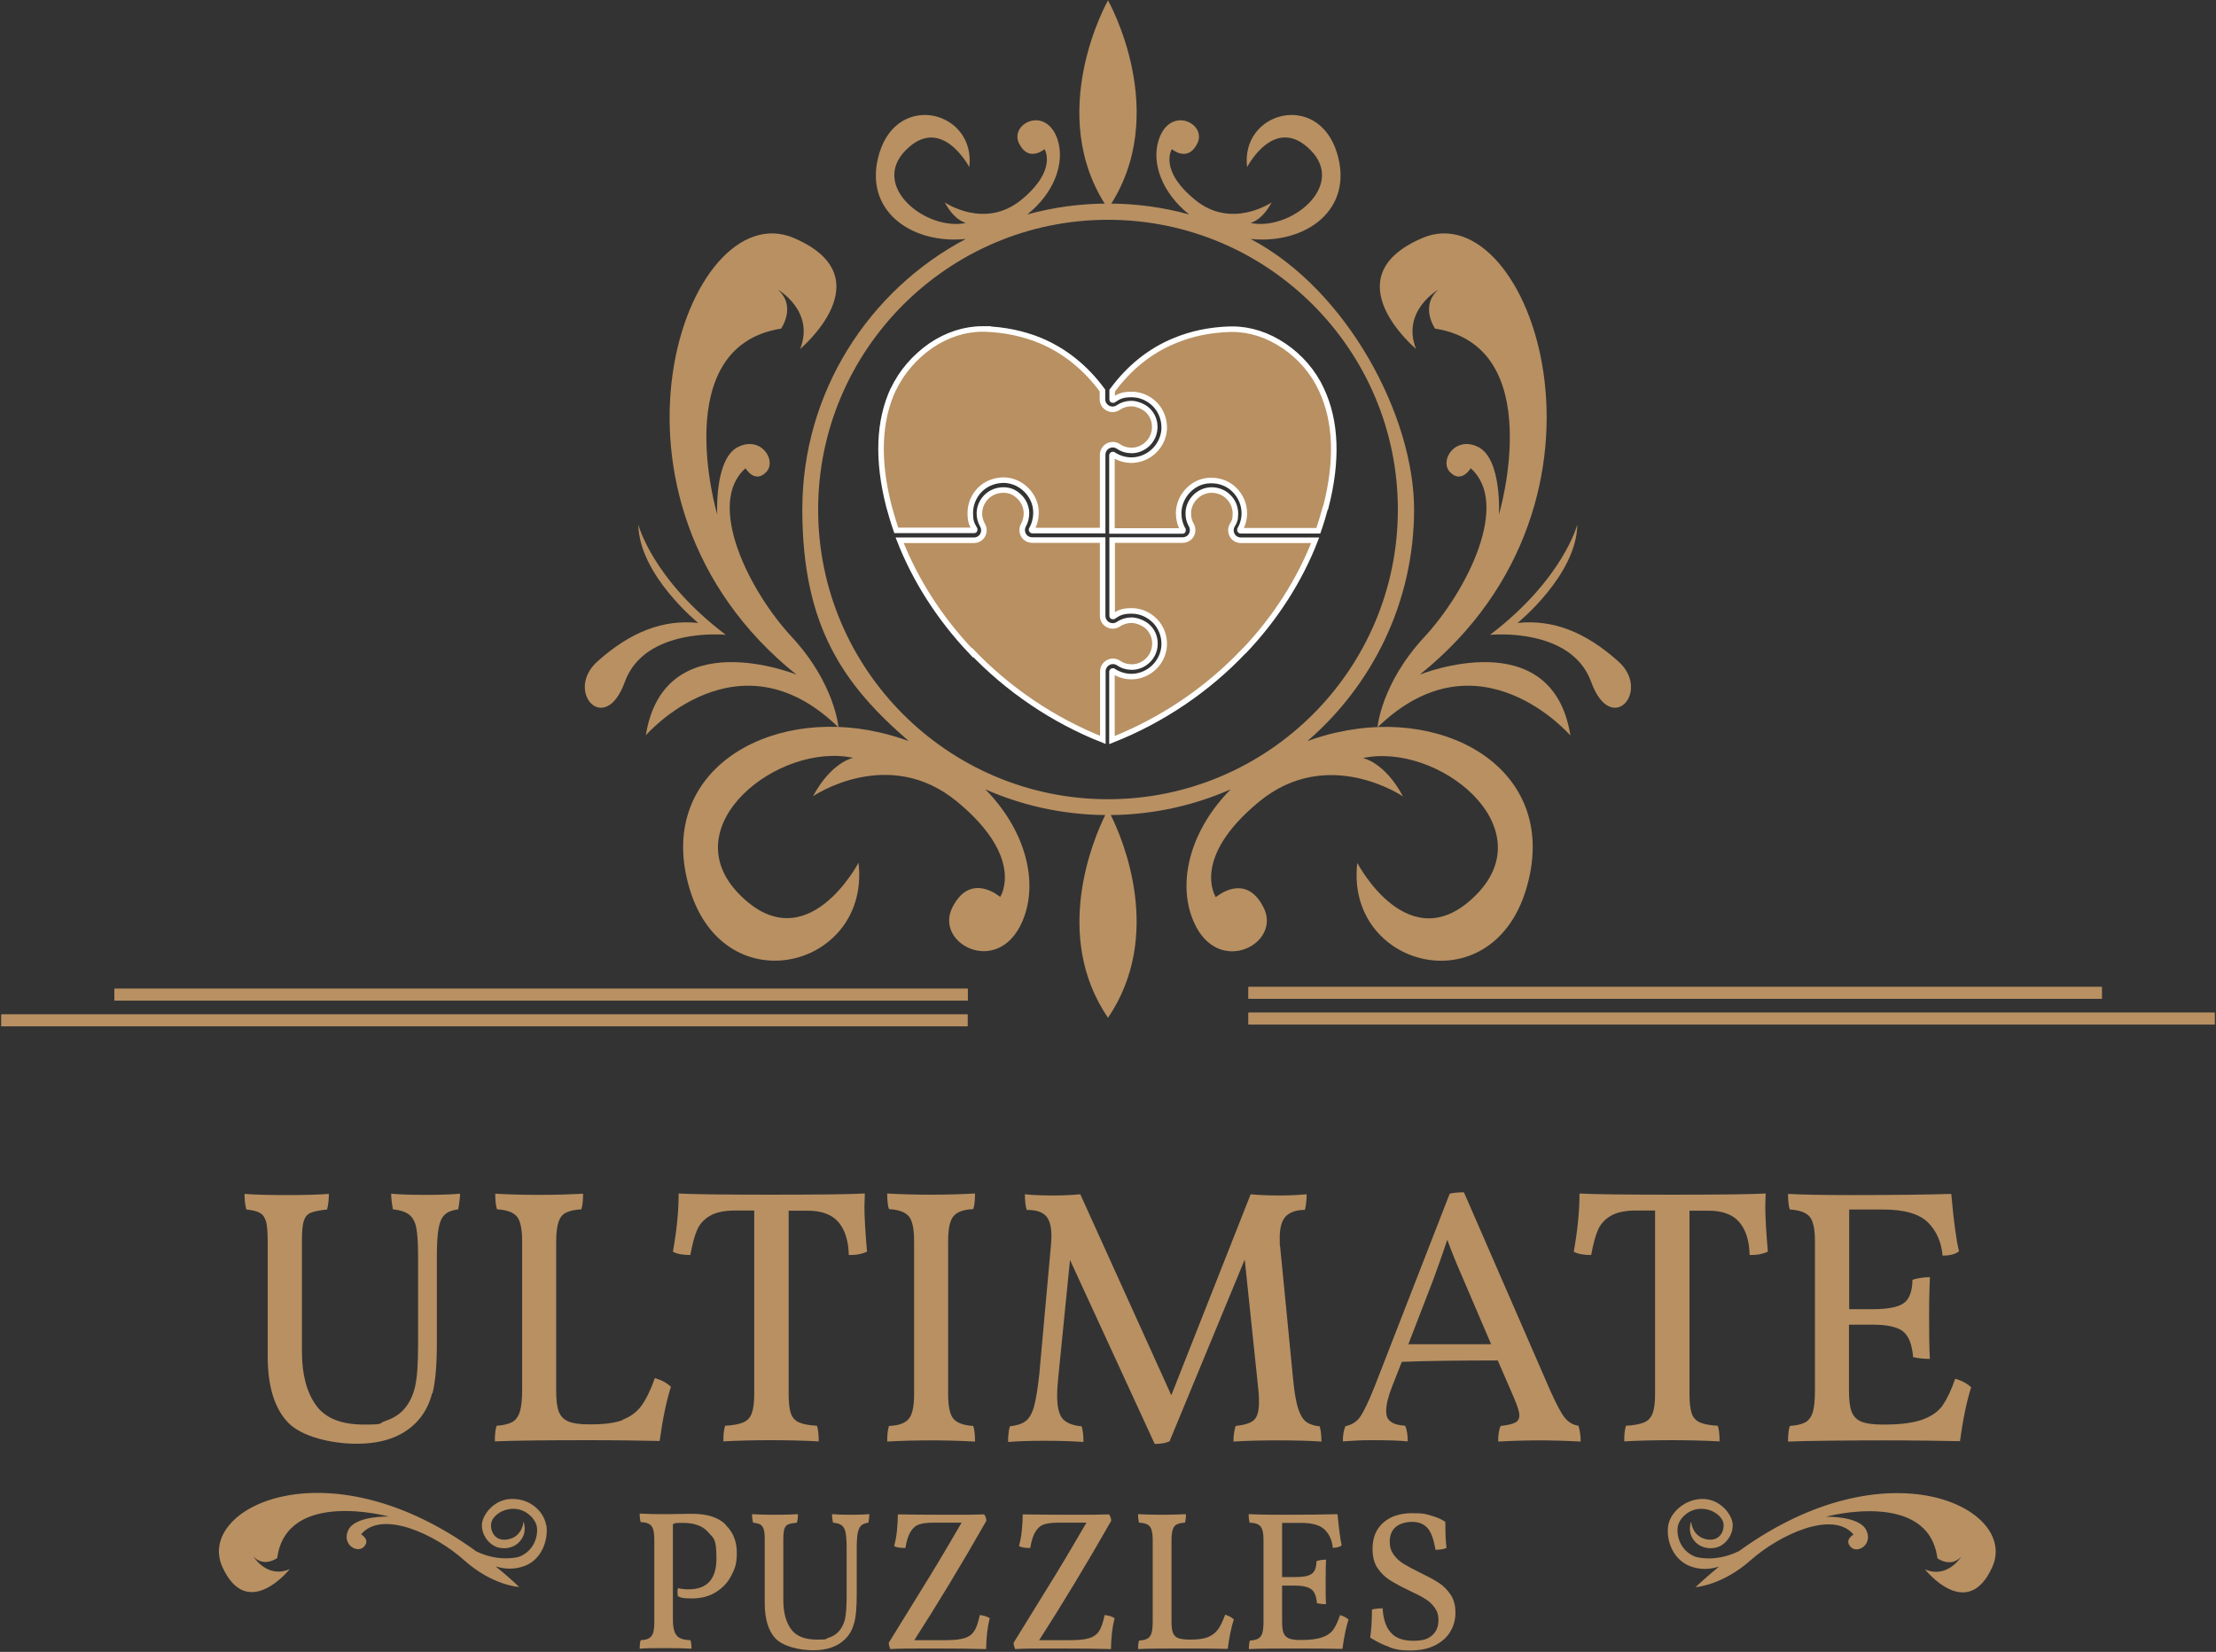 <?xml version="1.0" encoding="UTF-8"?>
<!-- Generated by Pixelmator Pro 3.6.17 -->
<svg width="1120" height="835" viewBox="0 0 1120 835" xmlns="http://www.w3.org/2000/svg">
    <rect x="0" y="0" width="1120" height="835" fill="#333333" stroke="none"/>
    <clipPath id="clipPath1">
        <path d="M 295.6 0.2 L 824.3 0.2 L 824.3 514.7 L 295.6 514.7 Z"/>
    </clipPath>
    <g id="Gruppe" clip-path="url(#clipPath1)">
        <g id="g1">
            <path id="Pfad" fill="#b89062" stroke="none" d="M 560 105.5 C 527.4 57.6 560 0.2 560 0.2 C 560 0.2 592.6 57.6 560 105.5"/>
            <path id="path1" fill="#b89062" stroke="none" d="M 326.3 371.8 C 326.3 371.8 372.8 318 423.8 367.7 C 423.8 367.7 422 345.6 400.3 322.1 C 378.5 298.7 356.6 254.5 376.8 236.7 C 376.8 236.7 381.4 244.6 387.2 238.7 C 392.9 232.8 384.5 219.9 372.7 226.1 C 361 232.4 362.5 260.1 362.5 260.1 C 362.5 260.1 337.3 175.2 394.8 166.1 C 394.8 166.1 402.7 154.7 393.1 146.4 C 393.1 146.4 412 157.1 404.4 176.4 C 404.4 176.4 447.7 140.2 401.2 120.3 C 347.1 97.2 291.7 252 402.5 341 C 402.5 341 335.7 314 326.4 371.7"/>
            <path id="path2" fill="#b89062" stroke="none" d="M 366.8 320.9 C 366.8 320.9 325.9 316.8 315.8 344.7 C 305.7 372.6 285.2 349.4 301.9 334.4 C 318.6 319.4 335.2 313 352.9 314.9 C 352.9 314.9 323 290.7 322.6 265.1 C 322.6 265.1 329.5 292.6 366.8 320.9"/>
            <path id="path3" fill="#b89062" stroke="none" d="M 793.7 371.8 C 793.7 371.8 747.3 318 696.2 367.7 C 696.2 367.7 698 345.6 719.8 322.1 C 741.5 298.7 763.5 254.5 743.3 236.7 C 743.3 236.7 738.7 244.6 732.9 238.7 C 727.2 232.8 735.6 219.9 747.4 226.1 C 759.1 232.4 757.6 260.1 757.6 260.1 C 757.6 260.1 782.8 175.2 725.3 166.1 C 725.3 166.1 717.4 154.7 727 146.4 C 727 146.4 708.1 157.1 715.7 176.4 C 715.7 176.4 672.4 140.2 718.9 120.3 C 773 97.2 828.5 252 717.6 341 C 717.6 341 784.4 314 793.7 371.7"/>
            <path id="path4" fill="#b89062" stroke="none" d="M 753.2 320.9 C 753.2 320.9 794.1 316.8 804.2 344.7 C 814.3 372.6 834.7 349.4 818 334.4 C 801.3 319.4 784.7 313 767 314.9 C 767 314.9 796.9 290.7 797.2 265.1 C 797.2 265.1 790.2 292.6 753.1 320.9"/>
            <path id="path5" fill="#b89062" stroke="none" d="M 675.7 370.2 C 670.5 371.4 665.5 372.9 660.8 374.6 C 693.7 346.2 714.7 304.3 714.7 257.5 C 714.7 210.7 681.2 146.7 632.1 120.8 C 659.8 123.6 684.6 106.1 675.7 77.2 C 666 45.9 626.9 56.5 630.3 84.5 C 630.3 84.5 644.2 57.5 662.4 75.9 C 680.5 94.2 652 116.9 632 112.7 C 632 112.7 637.8 111.6 642.7 102.3 C 642.7 102.3 622.5 116.2 604 101 C 585.4 85.8 592.3 75.4 592.3 75.4 C 592.3 75.4 600.4 82.4 605.2 72.4 C 610 62.4 591.5 53.2 585.7 70.5 C 581.7 82.3 587.4 97.6 601 108.4 C 588 104.8 574.3 102.9 560.1 102.9 C 545.9 102.9 532.3 104.8 519.2 108.4 C 532.8 97.6 538.4 82.3 534.5 70.5 C 528.7 53.2 510.2 62.4 515 72.4 C 519.8 82.4 527.9 75.4 527.9 75.4 C 527.9 75.4 534.7 85.8 516.2 101 C 497.6 116.2 477.5 102.3 477.5 102.3 C 482.4 111.6 488.2 112.7 488.2 112.7 C 468.2 116.9 439.6 94.2 457.8 75.9 C 475.9 57.6 489.9 84.5 489.9 84.5 C 493.3 56.5 454.2 45.9 444.5 77.2 C 435.6 106.1 460.4 123.6 488.1 120.8 C 439.1 146.7 405.5 198.3 405.5 257.5 C 405.5 316.7 426.4 346.2 459.3 374.6 C 454.6 372.9 449.6 371.4 444.4 370.2 C 387.3 357.1 330.8 390.6 348.6 449.5 C 366.5 508.5 440.1 488.9 433.9 436.1 C 433.9 436.1 407.5 486.6 373.6 452 C 339.7 417.4 393.6 375 431.2 383.1 C 431.2 383.1 420.3 385 410.9 402.5 C 410.9 402.5 448.9 376.5 483.7 405.2 C 518.5 433.9 505.5 453.4 505.5 453.4 C 505.5 453.4 490.4 440.2 481.2 459 C 472.1 477.8 506.8 495.1 517.9 462.7 C 524.5 443.2 517.2 418.5 498 399 C 516.6 407.2 537.1 411.8 558.6 412 C 552.7 424 531.7 472.9 560 514.5 C 588.3 472.8 567.4 424 561.4 412 C 582.9 411.8 603.4 407.2 622 399 C 602.7 418.5 595.4 443.3 602.1 462.8 C 613.2 495.2 647.9 477.8 638.8 459.1 C 629.7 440.3 614.5 453.5 614.5 453.5 C 614.5 453.5 601.5 434 636.3 405.3 C 671.1 376.6 709.1 402.6 709.1 402.6 C 699.8 385.1 688.8 383.2 688.8 383.2 C 726.4 375.1 780.2 417.5 746.3 452.1 C 712.4 486.7 686 436.2 686 436.2 C 679.8 488.9 753.5 508.5 771.3 449.6 C 789.2 390.6 732.6 357.1 675.5 370.3 M 560 404 C 479.2 404 413.5 338.3 413.5 257.6 C 413.5 176.9 479.2 111.1 560 111.1 C 640.8 111.1 706.5 176.8 706.5 257.6 C 706.5 338.4 640.8 404 560 404"/>
        </g>
    </g>
    <clipPath id="clipPath2">
        <path d="M 110.5 754.7 L 276.2 754.7 L 276.2 804.9 L 110.5 804.9 Z"/>
    </clipPath>
    <g id="g2" clip-path="url(#clipPath2)">
        <path id="path6" fill="#b89062" stroke="none" d="M 276 770.8 C 274.9 764.4 268.4 757.6 258.8 757.7 C 250 757.7 244.1 765.3 243.6 770.2 C 243.1 775.6 247.1 781.1 252 782.3 C 256.7 783.4 260.3 781.5 261.9 780 C 264.4 777.7 266.2 774.1 264.6 769.1 C 264.6 769.1 264.2 776.4 257.3 778 C 250.1 779.8 247.5 773.7 248.3 769.8 C 249 766.4 253.4 762.9 259 762.7 C 265.7 762.4 270.6 767.8 271.3 771.6 C 272.1 776 270.2 783.8 262.5 786.9 C 262.5 786.9 252.8 790 240.7 784.2 C 165.1 729.2 98.9 762.4 112.4 792.1 C 125.1 820 146.4 793.2 146.4 793.2 C 134.9 798.1 128.1 786.8 128.1 786.8 C 133.3 792.5 140.1 787.6 140.1 787.6 C 144.8 752.5 196.5 766.6 196.5 766.6 C 196.5 766.6 179.7 766.1 176.1 773.3 C 172.5 780.5 180.4 785.5 183.9 781.9 C 187.4 778.3 182.5 775.6 182.5 775.6 C 193 763 220 775.6 234.5 788.6 C 249 801.6 262.4 802.2 262.4 802.2 C 258.4 798.4 254.5 795 250.5 791.8 C 255 793.2 259.9 793.5 265.1 791.6 C 274.2 788.2 277.3 777.7 276.1 770.7"/>
    </g>
    <clipPath id="clipPath3">
        <path d="M 842.9 754.7 L 1008.7 754.7 L 1008.7 804.9 L 842.9 804.9 Z"/>
    </clipPath>
    <g id="g3" clip-path="url(#clipPath3)">
        <path id="path7" fill="#b89062" stroke="none" d="M 878.6 784.2 C 866.5 790.1 856.8 786.9 856.8 786.9 C 849.1 783.9 847.2 776.1 848 771.6 C 848.7 767.7 853.5 762.4 860.3 762.7 C 865.9 762.9 870.3 766.5 871 769.8 C 871.8 773.7 869.2 779.7 862 778 C 855.1 776.3 854.7 769.1 854.7 769.1 C 853.1 774.1 854.9 777.7 857.4 780 C 859 781.5 862.7 783.4 867.3 782.3 C 872.2 781.1 876.2 775.6 875.7 770.2 C 875.2 765.3 869.3 757.7 860.5 757.7 C 851.7 757.7 844.4 764.4 843.2 770.8 C 841.9 777.8 845.1 788.2 854.2 791.7 C 859.4 793.7 864.4 793.3 868.8 791.9 C 864.9 795.1 860.9 798.6 856.9 802.3 C 856.9 802.3 870.3 801.5 884.8 788.7 C 899.3 775.8 926.3 763.2 936.8 775.7 C 936.8 775.7 931.9 778.4 935.4 782 C 938.9 785.6 946.8 780.6 943.2 773.4 C 939.6 766.2 922.8 766.7 922.8 766.7 C 922.8 766.7 974.6 752.6 979.2 787.7 C 979.2 787.7 985.9 792.7 991.2 786.9 C 991.2 786.9 984.4 798.2 972.9 793.3 C 972.9 793.3 994.2 820.2 1006.9 792.2 C 1020.4 762.5 954.2 729.3 878.6 784.3"/>
    </g>
    <g id="g4" style="isolation:isolate">
        <clipPath id="clipPath4">
            <path d="M 582.8 492.8 L 1111 492.8 L 1111 511 L 582.8 511 Z"/>
        </clipPath>
        <g id="g5" clip-path="url(#clipPath4)">
            <g id="g6">
                <g id="g7" style="isolation:isolate">
                    <clipPath id="clipPath5">
                        <path d="M 582.8 492.8 L 1111 492.8 L 1111 511 L 582.8 511 Z"/>
                    </clipPath>
                    <g id="g8" clip-path="url(#clipPath5)">
                        <clipPath id="clipPath6">
                            <path d="M 583 492.9 L 1111 492.9 L 1111 510.9 L 583 510.9 Z"/>
                        </clipPath>
                        <g id="g9" clip-path="url(#clipPath6)">
                            <path id="path8" fill="#b89062" stroke="none" d="M 631 498.9 L 1062.3 498.9 L 1062.3 504.9 L 631 504.9 Z"/>
                        </g>
                    </g>
                </g>
                <g id="g10" style="isolation:isolate">
                    <clipPath id="clipPath7">
                        <path d="M 582.8 492.8 L 1111 492.8 L 1111 511 L 582.8 511 Z"/>
                    </clipPath>
                    <g id="g11" clip-path="url(#clipPath7)">
                        <clipPath id="clipPath8">
                            <path d="M 583 492.9 L 1111 492.9 L 1111 510.9 L 583 510.9 Z"/>
                        </clipPath>
                        <g id="g12" clip-path="url(#clipPath8)">
                            <path id="path9" fill="#b89062" stroke="none" d="M 631 498.9 L 1062.3 498.9 L 1062.3 504.9 L 631 504.9 Z"/>
                        </g>
                    </g>
                </g>
            </g>
        </g>
    </g>
    <g id="g13" style="isolation:isolate">
        <clipPath id="clipPath9">
            <path d="M 576.8 505.8 L 1171 505.8 L 1171 524 L 576.8 524 Z"/>
        </clipPath>
        <g id="g14" clip-path="url(#clipPath9)">
            <g id="g15">
                <g id="g16" style="isolation:isolate">
                    <clipPath id="clipPath10">
                        <path d="M 576.8 505.8 L 1171 505.8 L 1171 524 L 576.8 524 Z"/>
                    </clipPath>
                    <g id="g17" clip-path="url(#clipPath10)">
                        <clipPath id="clipPath11">
                            <path d="M 577 505.9 L 1171 505.9 L 1171 523.9 L 577 523.9 Z"/>
                        </clipPath>
                        <g id="g18" clip-path="url(#clipPath11)">
                            <path id="path10" fill="#b89062" stroke="none" d="M 631 511.9 L 1119.3 511.9 L 1119.3 517.9 L 631 517.9 Z"/>
                        </g>
                    </g>
                </g>
                <g id="g19" style="isolation:isolate">
                    <clipPath id="clipPath12">
                        <path d="M 576.8 505.8 L 1171 505.8 L 1171 524 L 576.8 524 Z"/>
                    </clipPath>
                    <g id="g20" clip-path="url(#clipPath12)">
                        <clipPath id="clipPath13">
                            <path d="M 577 505.9 L 1171 505.9 L 1171 523.9 L 577 523.9 Z"/>
                        </clipPath>
                        <g id="g21" clip-path="url(#clipPath13)">
                            <path id="path11" fill="#b89062" stroke="none" d="M 631 511.9 L 1119.3 511.9 L 1119.3 517.9 L 631 517.9 Z"/>
                        </g>
                    </g>
                </g>
            </g>
        </g>
    </g>
    <g id="g22" style="isolation:isolate">
        <clipPath id="clipPath14">
            <path d="M 9.7 493.8 L 537.9 493.8 L 537.9 512 L 9.7 512 Z"/>
        </clipPath>
        <g id="g23" clip-path="url(#clipPath14)">
            <g id="g24">
                <g id="g25" style="isolation:isolate">
                    <clipPath id="clipPath15">
                        <path d="M 9.7 493.8 L 537.9 493.8 L 537.9 512 L 9.7 512 Z"/>
                    </clipPath>
                    <g id="g26" clip-path="url(#clipPath15)">
                        <clipPath id="clipPath16">
                            <path d="M 9.8 493.8 L 537.8 493.8 L 537.8 511.8 L 9.8 511.8 Z"/>
                        </clipPath>
                        <g id="g27" clip-path="url(#clipPath16)">
                            <path id="path12" fill="#b89062" stroke="none" d="M 57.8 499.8 L 489.1 499.8 L 489.1 505.8 L 57.8 505.8 Z"/>
                        </g>
                    </g>
                </g>
                <g id="g28" style="isolation:isolate">
                    <clipPath id="clipPath17">
                        <path d="M 9.7 493.8 L 537.9 493.8 L 537.9 512 L 9.7 512 Z"/>
                    </clipPath>
                    <g id="g29" clip-path="url(#clipPath17)">
                        <clipPath id="clipPath18">
                            <path d="M 9.8 493.8 L 537.8 493.8 L 537.8 511.8 L 9.8 511.8 Z"/>
                        </clipPath>
                        <g id="g30" clip-path="url(#clipPath18)">
                            <path id="path13" fill="#b89062" stroke="none" d="M 57.8 499.8 L 489.1 499.8 L 489.1 505.8 L 57.8 505.8 Z"/>
                        </g>
                    </g>
                </g>
            </g>
        </g>
    </g>
    <g id="g31" style="isolation:isolate">
        <clipPath id="clipPath19">
            <path d="M -53.4 506.7 L 540.8 506.7 L 540.8 524.9 L -53.4 524.9 Z"/>
        </clipPath>
        <g id="g32" clip-path="url(#clipPath19)">
            <g id="g33">
                <g id="g34" style="isolation:isolate">
                    <clipPath id="clipPath20">
                        <path d="M -53.4 506.7 L 540.8 506.7 L 540.8 524.9 L -53.4 524.9 Z"/>
                    </clipPath>
                    <g id="g35" clip-path="url(#clipPath20)">
                        <clipPath id="clipPath21">
                            <path d="M -53.3 506.8 L 540.7 506.8 L 540.7 524.8 L -53.3 524.8 Z"/>
                        </clipPath>
                        <g id="g36" clip-path="url(#clipPath21)">
                            <path id="path14" fill="#b89062" stroke="none" d="M 0.7 512.8 L 489 512.8 L 489 518.8 L 0.7 518.8 Z"/>
                        </g>
                    </g>
                </g>
                <g id="g37" style="isolation:isolate">
                    <clipPath id="clipPath22">
                        <path d="M -53.4 506.7 L 540.8 506.7 L 540.8 524.9 L -53.4 524.9 Z"/>
                    </clipPath>
                    <g id="g38" clip-path="url(#clipPath22)">
                        <clipPath id="clipPath23">
                            <path d="M -53.3 506.8 L 540.7 506.8 L 540.7 524.8 L -53.3 524.8 Z"/>
                        </clipPath>
                        <g id="g39" clip-path="url(#clipPath23)">
                            <path id="path15" fill="#b89062" stroke="none" d="M 0.7 512.8 L 489 512.8 L 489 518.8 L 0.7 518.8 Z"/>
                        </g>
                    </g>
                </g>
            </g>
        </g>
    </g>
    <g id="g40">
        <g id="g41">
            <g id="g42">
                <path id="path16" fill="#b89062" stroke="none" d="M 218.4 704.2 C 216.9 710.2 214.2 715.2 210.1 719.3 C 203.1 726.3 193.2 729.8 180.3 729.8 C 167.4 729.8 152.3 726.2 145.5 719 C 138.7 711.8 135.3 700.7 135.3 685.7 L 135.3 627.3 C 135.3 622.9 135 619.6 134.5 617.6 C 133.9 615.5 132.9 614 131.5 613.2 C 130 612.3 127.7 611.7 124.5 611.4 C 123.9 609.2 123.6 606.6 123.6 603.5 C 128.5 603.9 135.6 604.1 144.9 604.1 C 154.2 604.1 160.7 603.9 166.2 603.5 C 166.2 606.6 165.9 609.2 165.3 611.4 C 161.4 611.8 158.6 612.4 156.9 613.1 C 155.2 613.9 154.1 615.3 153.5 617.3 C 152.9 619.3 152.6 622.7 152.6 627.3 L 152.6 683.2 C 152.6 694.7 155 703.8 159.7 710.3 C 164.4 716.9 172.5 720.1 183.9 720.1 C 195.3 720.1 190.9 719.5 194.5 718.4 C 198.1 717.2 201.1 715.5 203.4 713.2 C 206.3 710.3 208.4 706.4 209.6 701.7 C 210.8 697 211.3 689.8 211.3 680.3 L 211.3 634.7 C 211.3 628.5 211 623.8 210.4 620.7 C 209.8 617.6 208.6 615.4 206.8 614 C 205 612.6 202.3 611.7 198.6 611.3 C 198 608.2 197.7 605.6 197.7 603.4 C 201.9 603.8 207.6 604 215 604 C 222.4 604 227.7 603.8 232.5 603.4 C 232.5 605.2 232.2 607.9 231.6 611.3 C 228.7 611.7 226.4 612.5 224.9 613.9 C 223.4 615.2 222.3 617.5 221.7 620.8 C 221.1 624 220.8 628.7 220.8 634.7 L 220.8 678.8 C 220.8 689.8 220.1 698.3 218.6 704.3 Z"/>
            </g>
        </g>
        <g id="g43">
            <g id="g44">
                <path id="path17" fill="#b89062" stroke="none" d="M 314.8 717.6 C 318.7 716.1 321.8 713.8 324.2 710.6 C 326.5 707.4 328.8 702.8 331 696.6 C 334.6 697.7 337.2 699.2 339.1 701 C 336.8 708.2 334.9 717.4 333.4 728.4 C 323.8 728.2 312 728 297.7 728 C 275.2 728 259.3 728.2 250.1 728.6 C 250.1 725 250.4 722.4 251 720.7 C 254.4 720.5 257 719.8 258.8 718.9 C 260.6 717.9 261.9 716.2 262.7 713.7 C 263.5 711.2 263.9 707.5 263.9 702.8 L 263.9 627.3 C 263.9 621.2 263 617 261.2 614.9 C 259.4 612.8 256.1 611.6 251.2 611.3 C 250.6 609.6 250.3 607 250.3 603.4 C 257.4 603.8 264.8 604 272.5 604 C 280.2 604 287.4 603.8 294.7 603.4 C 294.7 607 294.4 609.6 293.8 611.3 C 290.4 611.5 287.8 612.1 286 613 C 284.2 613.9 283 615.5 282.2 617.9 C 281.5 620.2 281.1 623.5 281.1 627.8 L 281.1 702.8 C 281.1 707.6 281.5 711.1 282.4 713.5 C 283.3 715.8 284.8 717.5 287.2 718.5 C 289.5 719.5 293 720 297.7 720 L 298.8 720 C 305.5 720 310.9 719.3 314.8 717.8 Z"/>
            </g>
        </g>
        <g id="g45">
            <g id="g46">
                <path id="path18" fill="#b89062" stroke="none" d="M 436.9 609.9 C 436.9 614.8 437.3 622.4 438.2 632.7 C 435.6 633.9 432.6 634.5 429 634.4 C 428.8 627 427 621.5 423.7 617.7 C 420.4 613.9 415.2 612 408.3 612 L 398.6 612 L 398.6 704.8 C 398.6 709.1 399 712.3 399.7 714.4 C 400.4 716.5 401.8 718.1 403.8 719 C 405.8 719.9 408.9 720.5 412.9 720.7 C 413.5 722.4 413.8 725.1 413.8 728.6 C 406 728.2 397.9 728 389.7 728 C 381.5 728 372.5 728.2 365.6 728.6 C 365.6 725 365.9 722.4 366.5 720.7 C 370.5 720.5 373.6 719.9 375.7 719 C 377.8 718.1 379.2 716.5 380 714.3 C 380.8 712.1 381.2 708.9 381.2 704.7 L 381.2 611.9 L 371.8 611.9 C 366.2 611.9 361.8 612.8 358.8 614.6 C 355.7 616.4 353.6 618.8 352.3 621.8 C 351 624.8 349.9 629 348.9 634.4 C 344.9 634.4 341.9 633.8 340.1 632.7 C 342.1 621.7 343 611.9 343 603.3 C 349.9 603.7 365.5 603.9 389.9 603.9 C 414.3 603.9 430.4 603.7 437.1 603.3 L 436.9 609.9 Z"/>
            </g>
        </g>
        <g id="g47">
            <g id="g48">
                <path id="path19" fill="#b89062" stroke="none" d="M 459.3 614.8 C 457.5 612.7 454.2 611.5 449.3 611.2 C 448.7 609.5 448.4 606.9 448.4 603.3 C 455.1 603.7 462.6 603.9 470.6 603.9 C 478.6 603.9 485.5 603.7 492.8 603.3 C 492.8 606.9 492.5 609.5 491.9 611.2 C 487 611.4 483.7 612.6 481.9 614.8 C 480.1 616.9 479.2 621.1 479.2 627.2 L 479.2 704.8 C 479.2 710.9 480.1 715.1 481.9 717.2 C 483.7 719.3 487 720.5 491.9 720.8 C 492.5 722.5 492.8 725.2 492.8 728.7 C 485.4 728.3 478 728.1 470.6 728.1 C 463.2 728.1 454.6 728.3 448.4 728.7 C 448.4 725.1 448.7 722.5 449.3 720.8 C 454.2 720.6 457.5 719.4 459.3 717.2 C 461.1 715.1 462 710.9 462 704.8 L 462 627.2 C 462 621.1 461.1 616.9 459.3 614.8 Z"/>
            </g>
        </g>
        <g id="g49">
            <g id="g50">
                <path id="path20" fill="#b89062" stroke="none" d="M 667.9 728.7 C 662.3 728.3 654.9 728.1 645.8 728.1 C 636.7 728.1 629.6 728.3 623.4 728.7 C 623.4 725.8 623.8 723.1 624.5 720.8 C 629.2 720.3 632.3 719.3 633.9 717.7 C 635.5 716.1 636.3 713.2 636.3 708.9 C 636.3 704.6 636.1 703.4 635.7 699.7 L 629.1 636.7 L 591.1 728.6 C 589 729.5 586.5 729.9 583.6 729.9 L 540.8 636.9 L 534.9 695.9 C 534.5 699.6 534.3 702.8 534.3 705.5 C 534.3 711.1 535.2 715 537.1 717.2 C 539 719.3 542.2 720.6 546.7 721 C 547.3 723.1 547.6 725.7 547.6 728.9 C 541.7 728.5 535.2 728.3 527.9 728.3 C 520.6 728.3 514.5 728.5 509.5 728.9 C 509.5 725.7 509.8 723.1 510.4 721 C 513.8 720.6 516.5 719.8 518.3 718.4 C 520.1 717.1 521.6 714.6 522.6 711 C 523.6 707.4 524.5 701.8 525.3 694.4 L 531.2 629 C 531.3 627.9 531.4 626.4 531.4 624.6 C 531.4 619.8 530.4 616.5 528.5 614.5 C 526.5 612.5 523.4 611.6 518.9 611.6 C 518.3 609.6 518 607 518 603.7 C 521.7 604.1 526.3 604.3 532 604.3 C 537.7 604.3 541.2 604.1 546 603.7 L 592 705.3 L 632.1 603.7 C 636.3 604.1 641 604.3 646.4 604.3 C 651.8 604.3 655.5 604.1 660.4 603.7 C 660.4 606.6 660.1 609.3 659.5 611.6 C 655.3 611.6 652.2 612.6 650 614.7 C 647.9 616.8 646.8 620.4 646.8 625.5 C 646.8 630.6 646.8 629 647 630.1 L 653.6 697.6 C 654.2 703.7 655 708.4 656 711.7 C 657 714.9 658.3 717.2 660 718.6 C 661.7 719.9 664 720.7 667 721 C 667.6 723.1 667.9 725.8 667.9 729.1 Z"/>
            </g>
        </g>
        <g id="g51">
            <g id="g52">
                <path id="path21" fill="#b89062" stroke="none" d="M 799 728.7 C 791.6 728.3 784.7 728.1 778 728.1 C 771.3 728.1 764.6 728.3 757.2 728.7 C 757.2 725.1 757.6 722.5 758.5 720.8 C 761.9 720.4 764.3 719.9 765.8 719.1 C 767.2 718.4 767.9 717.1 767.9 715.4 C 767.9 713.7 767 710.9 765.1 706.4 L 757 687.7 C 737.5 687.7 721.3 687.9 708.5 688.4 L 703.5 701.1 C 701.5 706.2 700.6 710.3 700.6 713.2 C 700.6 716.1 701.4 717.5 702.9 718.6 C 704.4 719.8 706.9 720.5 710.2 720.7 C 711.1 722.8 711.5 725.4 711.5 728.6 C 707.3 728.2 701.5 728 694 728 C 686.5 728 685.7 728.2 678.7 728.6 C 678.7 725.5 679.1 723 680 720.9 C 683.2 720.3 685.7 718.7 687.5 716.1 C 689.3 713.5 691.7 708.5 694.7 701 L 732.7 603.4 C 734.8 602.9 737.2 602.7 739.9 602.7 L 783.6 703.1 C 786.7 710 789.1 714.5 790.9 716.7 C 792.7 718.9 795 720.3 797.8 720.7 C 798.5 723.2 798.9 725.8 798.9 728.6 Z M 753.6 679.4 L 739.6 646.7 C 735.9 638.2 733.2 631.6 731.5 626.7 C 730.1 630.9 727.8 637.5 724.5 646.6 L 711.8 679.5 L 753.5 679.5 Z"/>
            </g>
        </g>
        <g id="g53">
            <g id="g54">
                <path id="path22" fill="#b89062" stroke="none" d="M 892.2 609.9 C 892.2 614.8 892.6 622.4 893.5 632.7 C 890.9 633.9 887.9 634.5 884.3 634.4 C 884.1 627 882.3 621.5 879 617.7 C 875.7 613.9 870.5 612 863.6 612 L 853.9 612 L 853.9 704.8 C 853.9 709.1 854.3 712.3 855 714.4 C 855.7 716.5 857.1 718.1 859.1 719 C 861.1 719.9 864.2 720.5 868.2 720.7 C 868.8 722.4 869.1 725.1 869.1 728.6 C 861.3 728.2 853.2 728 845 728 C 836.8 728 827.8 728.2 820.9 728.6 C 820.9 725 821.2 722.4 821.8 720.7 C 825.8 720.5 828.9 719.9 831 719 C 833.1 718.1 834.5 716.5 835.3 714.3 C 836.1 712.1 836.5 708.9 836.5 704.7 L 836.5 611.9 L 827.1 611.9 C 821.5 611.9 817.1 612.8 814.1 614.6 C 811 616.4 808.9 618.8 807.6 621.8 C 806.3 624.8 805.2 629 804.2 634.4 C 800.2 634.4 797.2 633.8 795.4 632.7 C 797.4 621.7 798.3 611.9 798.3 603.3 C 805.2 603.7 820.8 603.9 845.2 603.9 C 869.6 603.9 885.7 603.7 892.4 603.3 L 892.2 609.9 Z"/>
            </g>
        </g>
        <g id="g55">
            <g id="g56">
                <path id="path23" fill="#b89062" stroke="none" d="M 996.3 701.1 C 994 708.3 992.1 717.5 990.6 728.5 C 981 728.3 967.9 728.1 951.3 728.1 C 934.7 728.1 912.9 728.3 903.7 728.7 C 903.7 725.1 904 722.5 904.6 720.8 C 908 720.6 910.6 719.9 912.4 719 C 914.2 718 915.4 716.3 916.2 713.9 C 916.9 711.4 917.3 707.8 917.3 702.9 L 917.3 627.4 C 917.3 621.3 916.4 617.1 914.6 615 C 912.8 612.9 909.5 611.7 904.6 611.4 C 904 609.7 903.7 607.1 903.7 603.5 C 910.9 603.9 921.2 604.1 934.6 604.1 C 956.9 604.1 974.1 603.9 986.2 603.5 C 987.4 617 988.7 626.7 990.1 632.5 C 988.3 634 985.5 634.7 981.8 634.7 C 981.2 627.8 978.7 622.2 974.4 617.9 C 970 613.6 962.5 611.4 951.7 611.4 L 934.6 611.4 L 934.6 661.8 L 946.2 661.8 C 953.9 661.8 959.2 660.8 962.1 658.8 C 965 656.8 966.5 652.8 966.6 646.9 C 969.5 646 972.5 645.6 975.4 645.6 C 975.2 649.8 975 656.4 975 665.6 C 975 674.8 975.1 682.8 975.4 686.9 C 972.1 686.9 969.3 686.6 966.9 686 C 966.4 679.6 964.7 675.3 961.8 673 C 958.9 670.7 953.7 669.6 946.1 669.6 L 934.5 669.6 L 934.5 702.9 C 934.5 707.6 934.9 711.1 935.8 713.5 C 936.7 715.9 938.3 717.6 940.7 718.6 C 943.1 719.6 946.6 720.1 951.3 720.1 L 952.4 720.1 C 960.9 720.1 967.3 719.2 971.9 717.5 C 976.4 715.8 979.8 713.4 981.9 710.3 C 984 707.2 986.2 702.8 988.2 696.9 C 991.8 698 994.4 699.5 996.3 701.3 Z"/>
            </g>
        </g>
    </g>
    <g id="g57">
        <g id="g58">
            <path id="path24" fill="#b89062" stroke="none" d="M 366.9 771 C 370.6 774.6 372.4 779.3 372.4 784.9 C 372.4 790.5 371.5 792.7 369.8 796.1 C 368.1 799.6 365.5 802.5 362 804.7 C 358.6 806.9 354.5 808 349.6 808 C 344.7 808 344.5 807.6 342.6 806.9 C 342.5 806.1 342.4 805.5 342.4 805 C 342.4 804.2 342.4 803.5 342.7 802.8 C 344.4 803.2 346.1 803.4 348 803.4 C 357.4 803.4 362.1 798.2 362.1 787.8 C 362.1 777.4 360.7 777.8 358 774.6 C 355.3 771.4 351 769.8 345.2 769.8 C 339.4 769.8 342 770 340.1 770.4 L 340.1 818.5 C 340.1 821.4 340.4 823.5 341 825 C 341.6 826.5 342.5 827.5 343.8 828.1 C 345 828.7 346.8 829 349 829.1 C 349.3 830 349.5 831.5 349.5 833.4 C 346.4 833.2 342.2 833.1 336.9 833.1 C 331.6 833.1 325.9 833.1 323.3 833.4 C 323.3 831.5 323.5 830 323.8 829.1 C 326.5 829 328.3 828.3 329.2 827.1 C 330.2 825.9 330.7 823.7 330.7 820.3 L 330.7 778.1 C 330.7 774.8 330.2 772.5 329.2 771.3 C 328.2 770.1 326.4 769.5 323.8 769.4 C 323.5 768.5 323.3 767 323.3 765.1 C 326.8 765.3 331.3 765.4 336.9 765.4 L 349.6 765.2 C 357.4 765.2 363.1 767 366.8 770.7 Z"/>
            <path id="path25" fill="#b89062" stroke="none" d="M 431.7 820.3 C 430.9 823.6 429.4 826.3 427.2 828.5 C 423.4 832.3 418 834.2 411 834.2 C 404 834.2 395.8 832.2 392 828.3 C 388.3 824.4 386.5 818.3 386.5 810.2 L 386.5 778.4 C 386.5 776 386.4 774.2 386 773.1 C 385.7 772 385.1 771.2 384.4 770.7 C 383.6 770.2 382.3 769.9 380.6 769.7 C 380.3 768.5 380.1 767.1 380.1 765.4 C 382.8 765.6 386.6 765.7 391.7 765.7 C 396.8 765.7 400.3 765.6 403.3 765.4 C 403.3 767.1 403.1 768.5 402.8 769.7 C 400.7 769.9 399.2 770.2 398.3 770.6 C 397.4 771 396.8 771.8 396.4 772.9 C 396.1 774 395.9 775.8 395.9 778.3 L 395.9 808.7 C 395.9 815 397.2 819.9 399.8 823.5 C 402.4 827.1 406.7 828.8 412.9 828.8 C 419.1 828.8 416.7 828.5 418.7 827.9 C 420.7 827.3 422.3 826.3 423.6 825 C 425.2 823.4 426.3 821.3 427 818.8 C 427.6 816.2 427.9 812.3 427.9 807.2 L 427.9 782.4 C 427.9 779 427.7 776.5 427.4 774.8 C 427.1 773.1 426.4 771.9 425.5 771.1 C 424.5 770.3 423 769.9 421 769.7 C 420.7 768 420.5 766.6 420.5 765.4 C 422.8 765.6 425.9 765.7 429.9 765.7 C 433.9 765.7 436.8 765.6 439.4 765.4 C 439.4 766.4 439.2 767.8 438.9 769.7 C 437.3 769.9 436.1 770.4 435.3 771.1 C 434.5 771.8 433.9 773.1 433.5 774.9 C 433.2 776.7 433 779.2 433 782.4 L 433 806.4 C 433 812.4 432.6 817 431.8 820.3 Z"/>
            <path id="path26" fill="#b89062" stroke="none" d="M 500.2 818.1 C 499.1 822.4 498.5 827.6 498.4 833.6 C 491.9 833.4 483.2 833.3 472.3 833.3 C 461.4 833.3 454.1 833.3 450 833.6 C 449.5 832.5 449.2 831.5 449.2 830.4 C 457.7 816.6 464.7 805.3 470.1 796.5 C 475.5 787.7 480.7 778.8 486 769.7 L 471.8 769.7 C 468.7 769.7 466.2 770 464.5 770.6 C 462.7 771.2 461.3 772.5 460.2 774.3 C 459.1 776.1 458.2 778.8 457.6 782.5 C 454.9 782.5 453 782.2 451.9 781.5 C 452.5 779.4 453 776.9 453.3 774 C 453.6 771.1 453.8 768.2 453.8 765.5 C 459.3 765.6 467.4 765.7 478.2 765.7 C 489 765.7 492.7 765.7 497.4 765.5 C 498.1 766.4 498.5 767.5 498.5 768.8 C 485.8 791.1 473.6 811.2 462.1 829.1 L 477.5 829.1 C 481.8 829.1 485.1 828.8 487.3 828.1 C 489.5 827.5 491.2 826.3 492.3 824.6 C 493.5 822.9 494.4 820.1 495.2 816.4 C 497.4 816.6 499.1 817.2 500.4 818.1 Z"/>
            <path id="path27" fill="#b89062" stroke="none" d="M 563.3 818.1 C 562.2 822.4 561.6 827.6 561.5 833.6 C 555 833.4 546.3 833.3 535.4 833.3 C 524.5 833.3 517.2 833.3 513.1 833.6 C 512.6 832.5 512.3 831.5 512.3 830.4 C 520.8 816.6 527.8 805.3 533.2 796.5 C 538.6 787.7 543.8 778.8 549.1 769.7 L 534.9 769.7 C 531.8 769.7 529.3 770 527.6 770.6 C 525.8 771.2 524.4 772.5 523.3 774.3 C 522.2 776.1 521.3 778.8 520.7 782.5 C 518 782.5 516.1 782.2 515 781.5 C 515.6 779.4 516.1 776.9 516.4 774 C 516.7 771.1 516.9 768.2 516.9 765.5 C 522.4 765.6 530.5 765.7 541.3 765.7 C 552.1 765.7 555.8 765.7 560.5 765.5 C 561.2 766.4 561.6 767.5 561.6 768.8 C 548.9 791.1 536.7 811.2 525.2 829.1 L 540.6 829.1 C 544.9 829.1 548.2 828.8 550.4 828.1 C 552.6 827.5 554.3 826.3 555.4 824.6 C 556.6 822.9 557.5 820.1 558.3 816.4 C 560.5 816.6 562.2 817.2 563.5 818.1 Z"/>
            <path id="path28" fill="#b89062" stroke="none" d="M 610.4 827.6 C 612.5 826.8 614.2 825.5 615.5 823.8 C 616.8 822.1 618 819.5 619.2 816.2 C 621.1 816.8 622.6 817.6 623.6 818.6 C 622.3 822.5 621.3 827.5 620.5 833.5 C 615.3 833.4 608.8 833.3 601.1 833.3 C 588.8 833.3 580.2 833.3 575.2 833.6 C 575.2 831.7 575.4 830.2 575.7 829.3 C 577.6 829.2 579 828.8 579.9 828.3 C 580.9 827.8 581.6 826.8 582 825.5 C 582.4 824.1 582.6 822.1 582.6 819.5 L 582.6 778.4 C 582.6 775.1 582.1 772.8 581.1 771.6 C 580.1 770.4 578.3 769.8 575.7 769.7 C 575.4 768.8 575.2 767.3 575.2 765.4 C 579.1 765.6 583.1 765.7 587.3 765.7 C 591.5 765.7 595.4 765.6 599.4 765.4 C 599.4 767.3 599.2 768.8 598.9 769.7 C 597 769.8 595.6 770.1 594.7 770.6 C 593.7 771.1 593.1 772 592.7 773.3 C 592.3 774.6 592.1 776.4 592.1 778.7 L 592.1 819.5 C 592.1 822.1 592.3 824 592.8 825.3 C 593.3 826.6 594.1 827.5 595.4 828 C 596.7 828.5 598.6 828.8 601.1 828.8 L 601.7 828.8 C 605.4 828.8 608.3 828.4 610.4 827.6 Z"/>
            <path id="path29" fill="#b89062" stroke="none" d="M 681.6 818.6 C 680.3 822.5 679.3 827.5 678.5 833.5 C 673.3 833.4 666.2 833.3 657.1 833.3 C 648 833.3 636.2 833.3 631.2 833.6 C 631.2 831.7 631.4 830.2 631.7 829.3 C 633.6 829.2 635 828.8 635.9 828.3 C 636.9 827.8 637.6 826.8 638 825.5 C 638.4 824.2 638.6 822.2 638.6 819.5 L 638.6 778.4 C 638.6 775.1 638.1 772.8 637.1 771.6 C 636.1 770.4 634.3 769.8 631.6 769.7 C 631.3 768.8 631.1 767.3 631.1 765.4 C 635 765.6 640.6 765.7 647.9 765.7 C 660 765.7 669.4 765.6 676 765.4 C 676.7 772.7 677.4 778 678.1 781.2 C 677.1 782 675.6 782.4 673.6 782.4 C 673.3 778.7 671.9 775.6 669.6 773.3 C 667.2 770.9 663.1 769.8 657.3 769.8 L 648 769.8 L 648 797.2 L 654.3 797.2 C 658.5 797.2 661.4 796.7 662.9 795.6 C 664.5 794.5 665.3 792.4 665.4 789.1 C 667 788.6 668.6 788.4 670.2 788.4 C 670.1 790.7 670 794.3 670 799.3 C 670 804.3 670 808.6 670.2 810.9 C 668.4 810.9 666.9 810.7 665.6 810.4 C 665.3 806.9 664.4 804.6 662.8 803.4 C 661.2 802.2 658.4 801.5 654.3 801.5 L 648 801.5 L 648 819.6 C 648 822.1 648.2 824.1 648.7 825.4 C 649.2 826.7 650.1 827.6 651.4 828.2 C 652.7 828.7 654.6 829 657.2 829 L 657.8 829 C 662.4 829 665.9 828.5 668.4 827.6 C 670.9 826.7 672.7 825.4 673.9 823.7 C 675.1 822 676.2 819.6 677.3 816.4 C 679.2 817 680.7 817.8 681.7 818.8 Z"/>
            <path id="path30" fill="#b89062" stroke="none" d="M 702.4 832.6 C 699.3 831.6 696 830 692.5 827.8 C 693.1 824.1 693.4 819.3 693.4 813.6 C 694.9 813.2 696.7 813 698.8 813 C 699.1 818.3 700.4 822.4 702.9 825.2 C 705.3 828 709.1 829.4 714.2 829.4 C 719.3 829.4 721.7 828.5 723.9 826.6 C 726 824.7 727 822.2 727 819.1 C 727 816 726.3 814.3 725 812.5 C 723.7 810.7 722 809.2 720.1 808.1 C 718.2 806.9 715.5 805.5 712 803.9 C 708 802 704.8 800.2 702.4 798.7 C 700 797.2 697.9 795.1 696.2 792.6 C 694.5 790.1 693.7 786.8 693.7 782.9 C 693.7 777.3 695.5 772.9 699.1 769.7 C 702.7 766.5 707.6 764.9 713.8 764.9 C 720 764.9 720.2 765.3 723.2 766.1 C 726.2 766.9 728.6 768 730.5 769.3 C 730.5 775.2 730.7 779.6 731.1 782.5 C 729.6 783.1 727.8 783.4 725.5 783.4 C 724.6 777.9 723.2 774.2 721.3 772.2 C 719.4 770.2 716.9 769.3 713.7 769.3 C 710.5 769.3 707.4 770.2 705.4 771.9 C 703.4 773.6 702.4 776.1 702.4 779.2 C 702.4 782.3 703.1 784 704.4 785.9 C 705.8 787.8 707.4 789.3 709.4 790.5 C 711.4 791.7 714.1 793.2 717.6 794.9 C 721.5 796.8 724.7 798.5 727 800 C 729.4 801.5 731.4 803.5 733.1 806 C 734.8 808.5 735.6 811.5 735.6 815.1 C 735.6 818.7 734.8 821.7 733.1 824.6 C 731.5 827.5 728.9 829.8 725.5 831.6 C 722.1 833.4 717.8 834.3 712.7 834.3 C 707.6 834.3 705.4 833.8 702.3 832.7 Z"/>
        </g>
    </g>
    <path id="path31" fill="#b89062" stroke="#ffffff" stroke-width="2.8" d="M 451.6 196.7 C 455.6 188.1 462.4 180.3 470.5 174.7 C 478.6 169.2 487.6 166.3 496.5 166.3 C 505.4 166.3 497.4 166.3 497.7 166.3 C 507.7 166.6 517.1 168.6 525.7 172.1 C 538.1 177.3 548.7 185.8 557.2 197.4 L 557.2 201.8 C 557.2 203.7 558.2 205.4 559.9 206.3 C 561.6 207.2 563.6 207.1 565.2 206 C 567.1 204.7 569.4 204 571.8 204 C 574.2 204 578.1 205.3 580.4 207.7 C 582.7 210.1 583.8 213.2 583.6 216.5 C 583.3 222.6 578.3 227.5 572.2 227.7 C 569.7 227.7 567.3 227.1 565.3 225.7 C 563.7 224.6 561.7 224.5 560 225.4 C 558.3 226.3 557.3 228 557.3 229.9 L 557.3 268.2 L 521.7 268.2 C 521.7 268.2 521.5 268.2 521.4 268 L 521.4 267.6 C 522.9 265 523.6 262 523.6 259 C 523.6 254.7 521.8 250.7 518.7 247.6 C 515.6 244.5 511.6 242.8 507.4 242.7 C 502.9 242.7 498.6 244.3 495.4 247.4 C 492.2 250.6 490.4 254.8 490.4 259.3 C 490.4 263.8 491.2 265 492.6 267.5 L 492.6 267.9 C 492.6 268.1 492.4 268.1 492.3 268.1 L 453 268.1 C 451.6 264.1 450.4 260 449.3 256 C 443.3 232.7 444 212.6 451.6 196.5 L 451.6 196.7 Z M 490.5 329 C 474.9 312.5 462.6 293.3 454.7 273.1 L 492.2 273.1 C 494 273.1 495.7 272.2 496.6 270.6 C 497.5 269 497.5 267.1 496.6 265.5 C 495.6 263.7 495 261.7 495 259.6 C 495 256.4 496.3 253.4 498.6 251.1 C 500.9 248.9 503.9 247.7 507.2 247.7 C 510.5 247.7 513.1 249 515.3 251.2 C 517.5 253.4 518.7 256.2 518.8 259.3 C 518.8 261.5 518.3 263.6 517.3 265.4 C 516.4 267 516.4 268.9 517.3 270.5 C 518.2 272.1 519.9 273 521.7 273 L 557.3 273 L 557.3 311.3 C 557.3 313.2 558.3 314.9 560 315.8 C 561.7 316.7 563.7 316.6 565.3 315.5 C 567.2 314.2 569.5 313.5 571.9 313.5 C 574.3 313.5 578.2 314.8 580.5 317.2 C 582.8 319.6 583.9 322.7 583.7 326 C 583.4 332.1 578.4 337 572.3 337.2 C 569.8 337.2 567.4 336.6 565.4 335.2 C 563.8 334.1 561.8 334 560.1 334.9 C 558.4 335.8 557.4 337.5 557.4 339.4 L 557.4 374 C 532.3 364.1 509.3 348.5 490.7 328.9 L 490.5 328.9 Z M 628.8 329 C 610.2 348.7 587.1 364.2 562 374.1 L 562 339.5 C 562 339.5 562 339.3 562.2 339.2 C 562.4 339.1 562.5 339.2 562.6 339.2 C 565.5 341.1 568.9 342.1 572.3 342 C 580.9 341.7 587.9 334.8 588.4 326.3 C 588.6 321.7 587 317.3 583.9 314 C 580.7 310.7 576.5 308.8 571.9 308.8 C 567.3 308.8 565.4 309.8 562.7 311.6 C 562.7 311.6 562.5 311.6 562.3 311.6 C 562.1 311.6 562.1 311.4 562.1 311.3 L 562.1 273 L 597.7 273 C 599.5 273 601.2 272.1 602.1 270.5 C 603 268.9 603 267 602.1 265.4 C 601 263.5 600.5 261.4 600.6 259.3 C 600.6 256.3 601.9 253.4 604.1 251.2 C 606.3 249 609.1 247.8 612.2 247.7 C 615.4 247.7 618.5 248.8 620.8 251.1 C 623.1 253.3 624.4 256.4 624.4 259.6 C 624.4 262.8 623.9 263.7 622.8 265.5 C 621.9 267.1 621.9 269 622.8 270.6 C 623.7 272.2 625.4 273.1 627.2 273.1 L 664.7 273.1 C 656.9 293.2 644.6 312.5 628.9 329 L 628.9 329 Z M 670 256.2 C 668.9 260.2 667.7 264.3 666.3 268.3 L 627 268.3 C 627 268.3 626.8 268.3 626.7 268.1 L 626.7 267.7 C 628.1 265.2 628.9 262.4 628.9 259.5 C 628.9 255 627.1 250.8 623.9 247.6 C 620.7 244.4 616.4 242.8 611.9 242.9 C 607.6 242.9 603.6 244.7 600.6 247.8 C 597.6 250.8 595.8 254.9 595.7 259.2 C 595.7 262.2 596.4 265.2 597.9 267.8 L 597.9 268.2 C 597.9 268.4 597.7 268.4 597.6 268.4 L 562 268.4 L 562 230.1 C 562 230.1 562 229.9 562.2 229.8 C 562.4 229.7 562.5 229.8 562.6 229.8 C 565.5 231.7 568.9 232.7 572.3 232.6 C 580.9 232.3 587.9 225.4 588.4 216.9 C 588.6 212.3 587 207.9 583.9 204.6 C 580.7 201.3 576.5 199.4 571.9 199.4 C 567.3 199.4 565.4 200.4 562.7 202.2 C 562.7 202.2 562.5 202.2 562.3 202.2 C 562.1 202.2 562.1 202 562.1 201.9 L 562.1 197.5 C 570.6 185.9 581.2 177.3 593.7 172.2 C 602.3 168.6 611.7 166.7 621.7 166.4 L 622.9 166.4 C 631.8 166.4 640.7 169.3 648.9 174.8 C 657.1 180.3 663.8 188.1 667.8 196.8 C 675.4 212.9 676.1 232.9 670.1 256.3 L 670 256.3 Z"/>
</svg>
